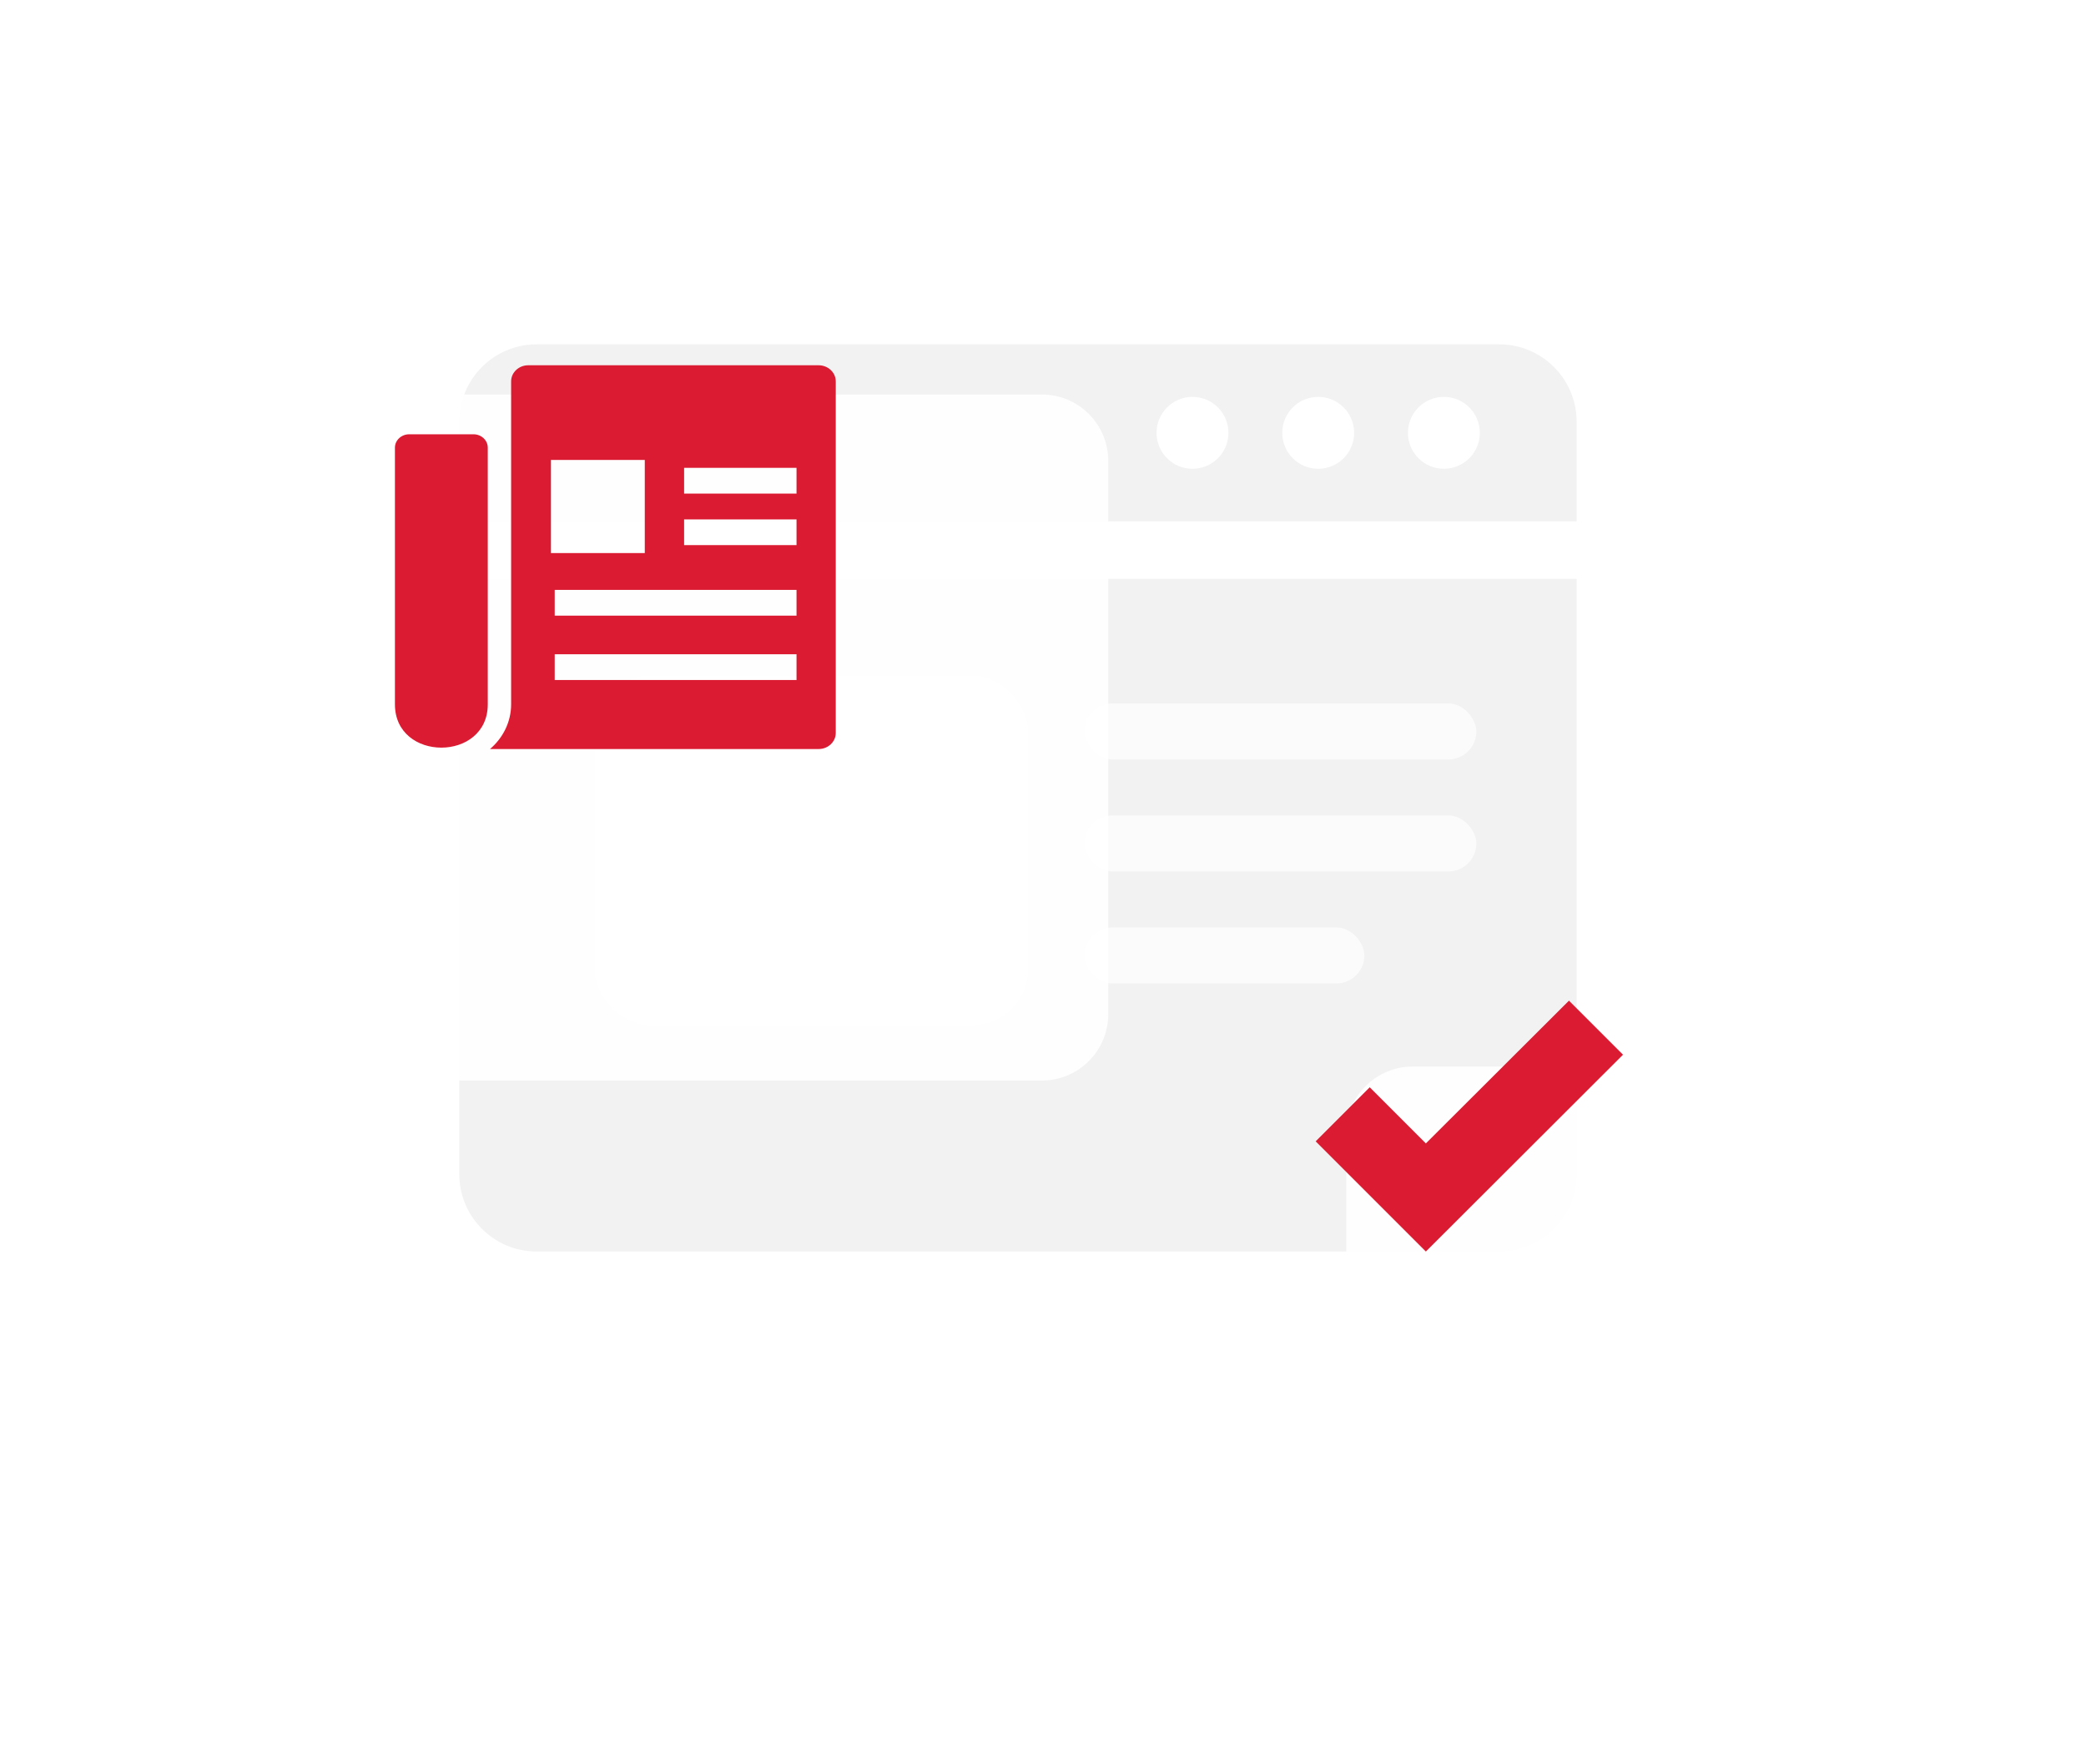 <svg width="149" height="126" viewBox="0 0 149 126" fill="none" xmlns="http://www.w3.org/2000/svg">
<path d="M32.805 30.124C32.805 27.069 35.281 24.593 38.336 24.593H107.085C110.14 24.593 112.617 27.069 112.617 30.124V37.236H32.805V30.124Z" fill="#F2F2F2"/>
<path d="M112.617 83.86C112.617 86.915 110.141 89.391 107.086 89.391L38.336 89.391C35.281 89.391 32.805 86.915 32.805 83.86L32.805 41.341L112.617 41.341L112.617 83.86Z" fill="#F2F2F2"/>
<circle cx="85.178" cy="30.915" r="2.568" fill="white"/>
<circle cx="94.157" cy="30.915" r="2.568" fill="white"/>
<rect opacity="0.7" x="42.453" y="48.244" width="31" height="25" rx="4" fill="white"/>
<circle cx="103.134" cy="30.915" r="2.568" fill="white"/>
<g opacity="0.9" filter="url(#filter0_dd_2929_45359)">
<path d="M17.453 18.985C17.453 16.366 19.576 14.243 22.194 14.243H65.712C68.33 14.243 70.453 16.366 70.453 18.985V58.502C70.453 61.12 68.33 63.243 65.712 63.243H22.194C19.576 63.243 17.453 61.12 17.453 58.502V18.985Z" fill="white"/>
</g>
<g opacity="0.9" filter="url(#filter1_dd_2929_45359)">
<path d="M87.453 66.984C87.453 64.366 89.576 62.243 92.194 62.243H117.712C120.33 62.243 122.453 64.366 122.453 66.984V92.502C122.453 95.12 120.33 97.243 117.712 97.243H92.195C89.576 97.243 87.453 95.12 87.453 92.502V66.984Z" fill="white"/>
</g>
<g opacity="0.7">
<rect x="77.453" y="50.243" width="28" height="4" rx="2" fill="white"/>
<rect x="77.453" y="58.243" width="28" height="4" rx="2" fill="white"/>
<rect x="77.453" y="66.243" width="20" height="4" rx="2" fill="white"/>
</g>
<path fill-rule="evenodd" clip-rule="evenodd" d="M37.728 26.09H58.477C59.148 26.09 59.697 26.606 59.697 27.237V52.353C59.697 52.984 59.148 53.5 58.477 53.5H35C35.925 52.71 36.509 51.57 36.509 50.306V48.986V31.975V27.237C36.509 26.606 37.057 26.09 37.728 26.09ZM33.825 31.019H29.225C28.666 31.019 28.209 31.449 28.209 31.975V50.306C28.209 54.432 34.841 54.432 34.841 50.306V31.975C34.841 31.449 34.384 31.019 33.825 31.019ZM48.865 37.097H56.895V38.936H48.865V37.097ZM48.865 33.417H56.895V35.257H48.865V33.417ZM39.353 32.851H46.056V39.503H39.353V32.851ZM39.622 46.732H56.895V48.571H39.622V46.732ZM39.622 42.133H56.895V43.972H39.622V42.133Z" fill="#DB1B31"/>
<path d="M93.977 81.521L101.847 89.391L115.93 75.333L112.069 71.472L101.847 81.669L97.838 77.66L93.977 81.521Z" fill="#DB1B31"/>
<defs>
<filter id="filter0_dd_2929_45359" x="0.034" y="0.308" width="96.547" height="90.805" filterUnits="userSpaceOnUse" color-interpolation-filters="sRGB">
<feFlood flood-opacity="0" result="BackgroundImageFix"/>
<feColorMatrix in="SourceAlpha" type="matrix" values="0 0 0 0 0 0 0 0 0 0 0 0 0 0 0 0 0 0 127 0" result="hardAlpha"/>
<feOffset dy="10.451"/>
<feGaussianBlur stdDeviation="8.709"/>
<feComposite in2="hardAlpha" operator="out"/>
<feColorMatrix type="matrix" values="0 0 0 0 0.78 0 0 0 0 0.78 0 0 0 0 0.78 0 0 0 0.67 0"/>
<feBlend mode="normal" in2="BackgroundImageFix" result="effect1_dropShadow_2929_45359"/>
<feColorMatrix in="SourceAlpha" type="matrix" values="0 0 0 0 0 0 0 0 0 0 0 0 0 0 0 0 0 0 127 0" result="hardAlpha"/>
<feOffset dx="8.709" dy="3.484"/>
<feGaussianBlur stdDeviation="8.709"/>
<feComposite in2="hardAlpha" operator="out"/>
<feColorMatrix type="matrix" values="0 0 0 0 0.782 0 0 0 0 0.782 0 0 0 0 0.782 0 0 0 0.31 0"/>
<feBlend mode="normal" in2="effect1_dropShadow_2929_45359" result="effect2_dropShadow_2929_45359"/>
<feBlend mode="normal" in="SourceGraphic" in2="effect2_dropShadow_2929_45359" result="shape"/>
</filter>
<filter id="filter1_dd_2929_45359" x="70.034" y="48.308" width="78.547" height="76.805" filterUnits="userSpaceOnUse" color-interpolation-filters="sRGB">
<feFlood flood-opacity="0" result="BackgroundImageFix"/>
<feColorMatrix in="SourceAlpha" type="matrix" values="0 0 0 0 0 0 0 0 0 0 0 0 0 0 0 0 0 0 127 0" result="hardAlpha"/>
<feOffset dy="10.451"/>
<feGaussianBlur stdDeviation="8.709"/>
<feComposite in2="hardAlpha" operator="out"/>
<feColorMatrix type="matrix" values="0 0 0 0 0.78 0 0 0 0 0.78 0 0 0 0 0.78 0 0 0 0.67 0"/>
<feBlend mode="normal" in2="BackgroundImageFix" result="effect1_dropShadow_2929_45359"/>
<feColorMatrix in="SourceAlpha" type="matrix" values="0 0 0 0 0 0 0 0 0 0 0 0 0 0 0 0 0 0 127 0" result="hardAlpha"/>
<feOffset dx="8.709" dy="3.484"/>
<feGaussianBlur stdDeviation="8.709"/>
<feComposite in2="hardAlpha" operator="out"/>
<feColorMatrix type="matrix" values="0 0 0 0 0.782 0 0 0 0 0.782 0 0 0 0 0.782 0 0 0 0.31 0"/>
<feBlend mode="normal" in2="effect1_dropShadow_2929_45359" result="effect2_dropShadow_2929_45359"/>
<feBlend mode="normal" in="SourceGraphic" in2="effect2_dropShadow_2929_45359" result="shape"/>
</filter>
</defs>
</svg>
